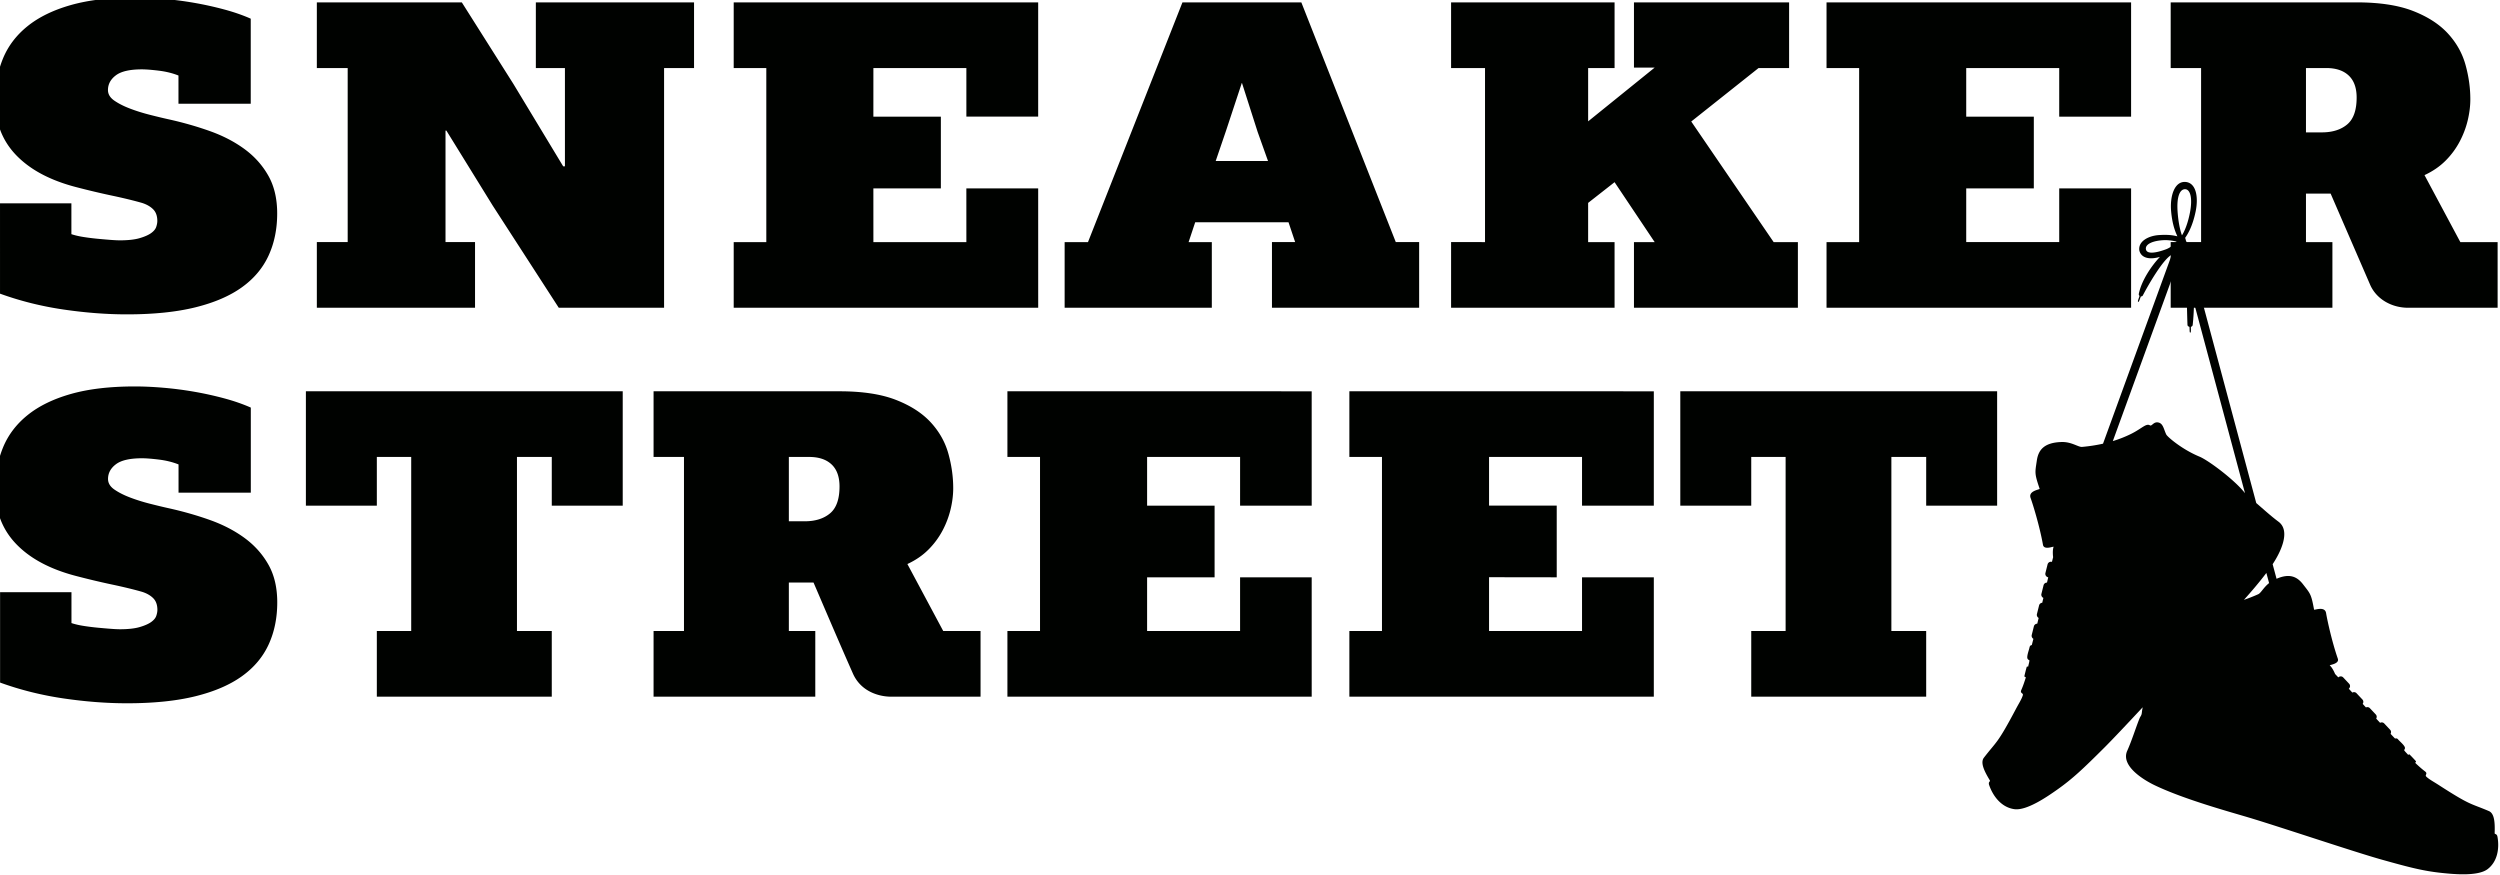 <svg width="851" height="298" fill="none" xmlns="http://www.w3.org/2000/svg"><path fill-rule="evenodd" clip-rule="evenodd" d="M48.302 23.61c-4.1 0-7.05.675-8.85 2.025-1.8 1.35-2.7 3.025-2.7 5.025 0 1.4.725 2.6 2.175 3.6 1.45 1 3.225 1.9 5.325 2.7 2.1.8 4.325 1.5 6.675 2.1 2.35.6 4.425 1.1 6.225 1.5 5 1.1 9.75 2.45 14.25 4.05 4.5 1.6 8.45 3.65 11.85 6.15 3.4 2.5 6.1 5.525 8.1 9.075 2 3.55 3 7.825 3 12.825 0 5.3-.975 10.075-2.925 14.325-1.95 4.25-4.975 7.85-9.075 10.8-4.1 2.95-9.375 5.225-15.825 6.825-6.45 1.6-14.225 2.4-23.325 2.4-6.9 0-14.1-.55-21.6-1.65-7.5-1.1-14.7-2.9-21.6-5.4V69.21h24.3v10.5c1.2.4 2.6.725 4.2.975s3.2.45 4.8.6c1.6.15 3.05.275 4.35.375 1.3.1 2.35.15 3.15.15 2.8 0 5.05-.25 6.75-.75 1.7-.5 3-1.075 3.9-1.725.9-.65 1.475-1.35 1.725-2.1s.375-1.425.375-2.025c0-1.7-.475-3.025-1.425-3.975-.95-.95-2.225-1.675-3.825-2.175-2.8-.8-6.2-1.625-10.2-2.475-4-.85-8.1-1.825-12.3-2.924-8.8-2.3-15.575-5.926-20.325-10.876-4.75-4.95-7.125-11.175-7.125-18.675 0-5.1.875-9.8 2.625-14.1 1.75-4.3 4.55-8 8.4-11.1 3.85-3.1 8.775-5.5 14.775-7.2 6-1.7 13.25-2.55 21.75-2.55 3 0 6.25.15 9.75.45 3.5.3 6.975.75 10.425 1.35 3.45.6 6.85 1.35 10.2 2.25 3.35.9 6.375 1.95 9.075 3.15v28.95h-24.6v-9.6c-2-.8-4.225-1.35-6.675-1.65-2.45-.3-4.375-.45-5.775-.45zm.023 132.387c-4.1 0-7.05.675-8.85 2.025-1.8 1.35-2.7 3.025-2.7 5.025 0 1.4.725 2.6 2.175 3.6 1.45 1 3.225 1.9 5.325 2.7 2.1.8 4.325 1.5 6.675 2.1 2.35.6 4.425 1.1 6.225 1.5 5 1.1 9.75 2.45 14.25 4.05 4.5 1.6 8.45 3.65 11.85 6.15 3.4 2.5 6.1 5.525 8.1 9.075 2 3.55 3 7.825 3 12.825 0 5.3-.975 10.075-2.925 14.325-1.95 4.25-4.975 7.85-9.075 10.8-4.1 2.95-9.375 5.225-15.825 6.825-6.45 1.6-14.225 2.4-23.325 2.4-6.9 0-14.1-.55-21.6-1.65-7.5-1.1-14.7-2.9-21.6-5.4v-30.75h24.3v10.5c1.2.4 2.6.725 4.2.975s3.2.45 4.8.6c1.6.15 3.05.275 4.35.375 1.3.1 2.35.15 3.15.15 2.8 0 5.05-.25 6.75-.75 1.7-.5 3-1.075 3.9-1.725.9-.65 1.475-1.35 1.725-2.1s.375-1.425.375-2.025c0-1.7-.475-3.025-1.425-3.975-.95-.95-2.225-1.675-3.825-2.175-2.8-.8-6.2-1.625-10.2-2.475-4-.85-8.1-1.825-12.3-2.925-8.8-2.3-15.575-5.925-20.325-10.875s-7.125-11.175-7.125-18.675c0-5.1.875-9.8 2.625-14.1 1.75-4.3 4.55-8 8.4-11.1 3.85-3.1 8.775-5.5 14.775-7.2 6-1.7 13.25-2.55 21.75-2.55 3 0 6.25.15 9.75.45 3.5.3 6.975.75 10.425 1.35 3.45.6 6.85 1.35 10.2 2.25 3.35.9 6.375 1.95 9.075 3.15v28.95h-24.6v-9.6c-2-.8-4.225-1.35-6.675-1.65-2.45-.3-4.375-.45-5.775-.45zm79.949 81.15v-22.35h11.701v-59.25h-11.7v16.575h-24.15v-38.925h107.85v38.925h-24.15v-16.575h-11.85v59.25h11.848l.001 22.35h-59.55zm157.5-71.55c0-3.3-.9-5.8-2.7-7.5-1.8-1.7-4.349-2.55-7.649-2.55h-6.9v21.9h5.4c3.6 0 6.475-.9 8.624-2.7 2.151-1.8 3.225-4.85 3.225-9.15zm-17.25 32.695l.001 16.505h9l-.001 22.346h-55.05l.001-22.346h10.35v-59.25h-10.35v-22.35h63.299c7.801 0 14.201.975 19.201 2.925 4.999 1.95 8.949 4.5 11.85 7.65 2.899 3.15 4.9 6.7 5.999 10.65 1.101 3.95 1.65 7.875 1.65 11.775 0 2.3-.299 4.7-.9 7.2a30.702 30.702 0 0 1-2.774 7.275 27.074 27.074 0 0 1-4.801 6.45c-1.95 1.95-4.324 3.575-7.124 4.875l12.199 22.801h12.707l.001 22.346-30.509.005c-3.673 0-10.103-1.481-12.939-7.877-4.985-11.241-11.391-26.317-13.409-30.975l-8.401-.004v-.001zm74.4 38.855v-22.35h11.1v-59.25h-11.1v-22.35l103.573.002.002 38.925h-24.375l.003-16.575-31.653-.002v16.575h22.975l-.001 24.395h-22.973l-.001 18.28h31.65v-18.281H446.5l.002 40.631H342.924zm116.4 0v-22.35h11.1v-59.25h-11.1v-22.35l103.637.002-.001 38.923-24.436.003v-16.576l-31.65-.002v16.55l23.037.015.001 24.405-23.038-.033v18.313h31.65l-.001-18.28 24.438-.001-.001 40.627-103.636.004zm136.799-.003l.001-22.347h11.7v-59.25l-11.701.001v16.575h-24.15v-38.925l107.851-.001v38.926h-24.151v-16.575l-11.849-.001v59.25h11.849l.001 22.346-59.551.001zM192.302 56.611V23.16h-9.9V.81h53.85v22.35h-10.2v81.6h-35.85l-22.5-34.8-15.75-25.5h-.3v37.95h10.05v22.35h-53.85v-22.35h10.5V23.16h-10.5V.81h49.35l17.55 27.75 16.95 28.05h.6zm57.45 48.15v-22.35h11.1V23.16h-11.1V.81h103.643V39.7l-24.441-.009-.003-16.53-31.649-.001-.007 16.544h22.974v24.422l-22.974.001.007 18.283h31.65l-.007-18.283 24.45-.008.007 40.641h-103.65zm188.859-29.1h-31.767l-2.246 6.75h7.904v22.35h-50.1v-22.35h7.95L402.506.81h40.469l32.152 81.6h7.95v22.35h-50.101v-22.35h7.894l-2.259-6.75zm-21.309-31.05l-3.483 10.2h17.816l-3.533-9.9-5.328-16.65h-.072l-5.4 16.35zm158.399-3.25l28.05 41.05h8.25v22.35h-55.8v-22.35h7.05l-13.649-20.4-9 7.05v13.35h8.998l.001 22.35h-55.65V82.406l11.55.005V23.162H493.95L493.949.811h55.652l.001 22.35h-9v18.15l22.649-18.3h-7.05L556.2.812l52.811-.001-.004 22.352-10.393-.003-22.912 18.2h-.001zm46.05 63.4v-22.35h11.1V23.16h-11.1V.81h103.673v38.893h-24.467V23.161h-31.656l.001 16.543h23.011l-.001 24.424h-23.01l-.001 18.283h31.657V64.128h24.466v40.634l-103.673-.001zm180.45-71.55c0-3.3-.9-5.8-2.7-7.5-1.8-1.7-4.35-2.55-7.65-2.55h-6.9v21.9h5.4c3.6 0 6.475-.9 8.625-2.7 2.15-1.8 3.225-4.85 3.225-9.15zm-17.25 32.7v16.5h9v22.349h-55.05V82.41h10.35V23.16h-10.35V.81h63.3c7.8 0 14.2.976 19.2 2.925 5 1.95 8.95 4.5 11.85 7.65 2.9 3.15 4.9 6.7 6 10.65 1.1 3.95 1.65 7.875 1.65 11.775 0 2.3-.3 4.7-.9 7.2-.6 2.5-1.525 4.925-2.775 7.275a27.07 27.07 0 0 1-4.8 6.45c-1.95 1.95-4.325 3.575-7.125 4.875L837.5 82.411h12.688l.001 22.351h-30.474c-5.422 0-10.735-2.793-12.939-7.877L793.351 65.91h-8.4z" fill="#000200"/><path fill-rule="evenodd" clip-rule="evenodd" d="M693.338 156.755c-.614 4.186-.866 4.279.958 9.628.097.286-3.98.665-3.076 3.139.741 2.028 3.069 9.534 4.209 15.925.352 1.972 3.723.386 3.612.708-.461 1.328-.152 3.498-.157 3.518-.12.471-.255 1.007-.399 1.591l-.047-.012a1.197 1.197 0 0 0-1.446.87l-.728 2.932a1.196 1.196 0 0 0 .869 1.445l.086.021-.424 1.792a1.198 1.198 0 0 0-1.168.905l-.728 2.932a1.196 1.196 0 0 0 .669 1.376l-.389 1.654a1.198 1.198 0 0 0-1.076.902l-.729 2.932a1.197 1.197 0 0 0 .582 1.332l-.471 1.958a1.196 1.196 0 0 0-1.152.904l-.729 2.933a1.198 1.198 0 0 0 .567 1.323c-.08.275-.513 1.975-.54 2.105-.019.089-.6-.074-.793.847-.181.866-.753 2.301-.759 3.329-.003.544.304.834.671.966.229.083-.308 1.736-.338 2.12-.018.237-.409-.137-.528.236-.188.588-.675 2.579-.773 3.037-.092.438.568.213.437.629-.415 1.318-.84 2.624-1.495 4.132-.535 1.231.755.986.518 1.789-.389 1.324-1.327 2.736-2.372 4.709-6.347 11.988-6.431 10.792-10.873 16.547-1.281 1.659.056 4.508 2.002 7.712.289.477-.649.409-.213 1.66 1.333 3.823 4.203 7.552 8.549 8.161 4.259.596 11.341-4.349 14.496-6.568 5.396-3.797 9.04-7.282 16.262-14.484 2.677-2.67 7.608-7.905 12.96-13.643a16.663 16.663 0 0 0-.3 1.849c-.099 1.02-.474 1.17-.809 2-1.224 3.031-2.563 7.403-4.164 10.973-2.327 5.188 5.717 9.985 9.295 11.704 10.208 4.903 25.918 9.156 32.406 11.114 11.278 3.403 35.627 11.617 44.902 14.221 9.539 2.679 14.282 3.904 20.658 4.561 3.728.385 12.078 1.216 15.405-1.311 3.395-2.578 4.059-7.101 3.374-10.974-.224-1.267-.987-.764-.968-1.306.128-3.64-.09-6.688-1.963-7.487-6.496-2.771-6-1.718-17.069-8.867-1.822-1.177-3.287-1.929-4.245-2.867-.582-.568.628-.972-.409-1.762-1.271-.968-2.251-1.873-3.228-2.793-.309-.291.357-.413.071-.74-.3-.343-1.657-1.8-2.096-2.209-.278-.259-.432.243-.56.051-.207-.311-1.447-1.458-1.292-1.637.248-.286.371-.677.11-1.137-.492-.868-1.672-1.801-2.222-2.461-.465-.557-.844-.153-1.075-.342-.1-.082-1.258-1.334-1.456-1.529a1.163 1.163 0 0 0-.148-1.39l-2.009-2.14a1.163 1.163 0 0 0-1.406-.22l-1.328-1.437a1.162 1.162 0 0 0-.139-1.404l-2.009-2.14a1.164 1.164 0 0 0-1.34-.254l-1.115-1.218c.327-.44.303-1.07-.086-1.484l-2.008-2.14a1.165 1.165 0 0 0-1.42-.212l-1.209-1.318.062-.058a1.162 1.162 0 0 0 .052-1.638l-2.009-2.14a1.163 1.163 0 0 0-1.638-.051l-.034.033c-.4-.427-.769-.817-1.094-1.16-.014-.014-.782-2-1.802-2.908-.248-.22 3.364-.476 2.725-2.314-2.065-5.958-3.655-13.426-3.988-15.496-.408-2.527-4.044-.913-4.097-1.201-.993-5.4-1.251-5.359-3.757-8.617-2.073-2.693-4.68-3.765-9.011-1.873l-1.331-4.968c2.45-3.696 6.372-11.211 1.979-14.475-2.571-1.91-5.248-4.359-7.556-6.341l-22.012-82.147c-.462-3.105-1.106-5.63-1.897-7.083l-.117-.434a1.44 1.44 0 0 0-.199-.574c.773-1.108 2.484-3.71 3.573-8.93 1.09-5.22.076-9.988-3.568-10.136-3.644-.15-5.206 4.846-4.764 9.952.442 5.105 1.733 7.614 2.126 8.558-1.066-.236-2.578-.653-6.199-.425-3.622.228-7.184 2.112-6.751 5.224.529 2.298 2.95 3.38 7.022 2.207-2.968 3.131-6.342 8.17-7.212 12.673-.05.26.277.552.234.703-.206.716-.714 1.8-.441 1.928.253.118.432-.507.897-1.776.044-.119.463.006.706-.425 1.776-3.42 6.824-12.258 9.864-13.88l-23.424 64.36a54.917 54.917 0 0 1-7.121 1.096c-1.336.12-3.56-1.8-7.122-1.661-5.701.222-7.743 2.571-8.288 6.291zm52.095-84.262c-1.035 5.262-2.694 7.61-2.694 7.61s-1.104-2.654-1.483-8.024c-.378-5.37.863-7.69 2.55-7.672 1.687.018 2.662 2.825 1.627 8.086zm-4.557 9.83c-.013.087-1.726 1.857-3.523 2.523-3.639 1.347-6.616 1.73-6.887-.02-.271-1.749 2.437-2.946 6.32-3.085 1.566-.056 4.042.378 4.09.582zm31.522 116.16c-1.921 1.52-2.743 3.365-3.708 3.796a54.86 54.86 0 0 1-4.858 1.91c2.662-2.96 5.321-6.091 7.639-9.163l.927 3.457zm-8.2-30.603c-3.424-4.437-12.423-11.169-15.477-12.435-6.141-2.546-10.962-6.804-11.315-7.527-.854-1.749-1.028-3.624-2.547-4.063-1.769-.512-2.337 1.358-3.028.929-1.282-.796-2.783 1.122-6.433 2.925a40.608 40.608 0 0 1-6.192 2.44l23.397-64.316c1.961 8.496 1.694 16.462 2.012 24.66.032.806.671.577.688.861.074 1.268-.011 1.901.29 1.862.279-.037.17-1.148.194-1.877.005-.146.556-.209.606-.741.26-2.36.406-4.912.448-7.495l17.357 64.777z" fill="#000200"/></svg>
